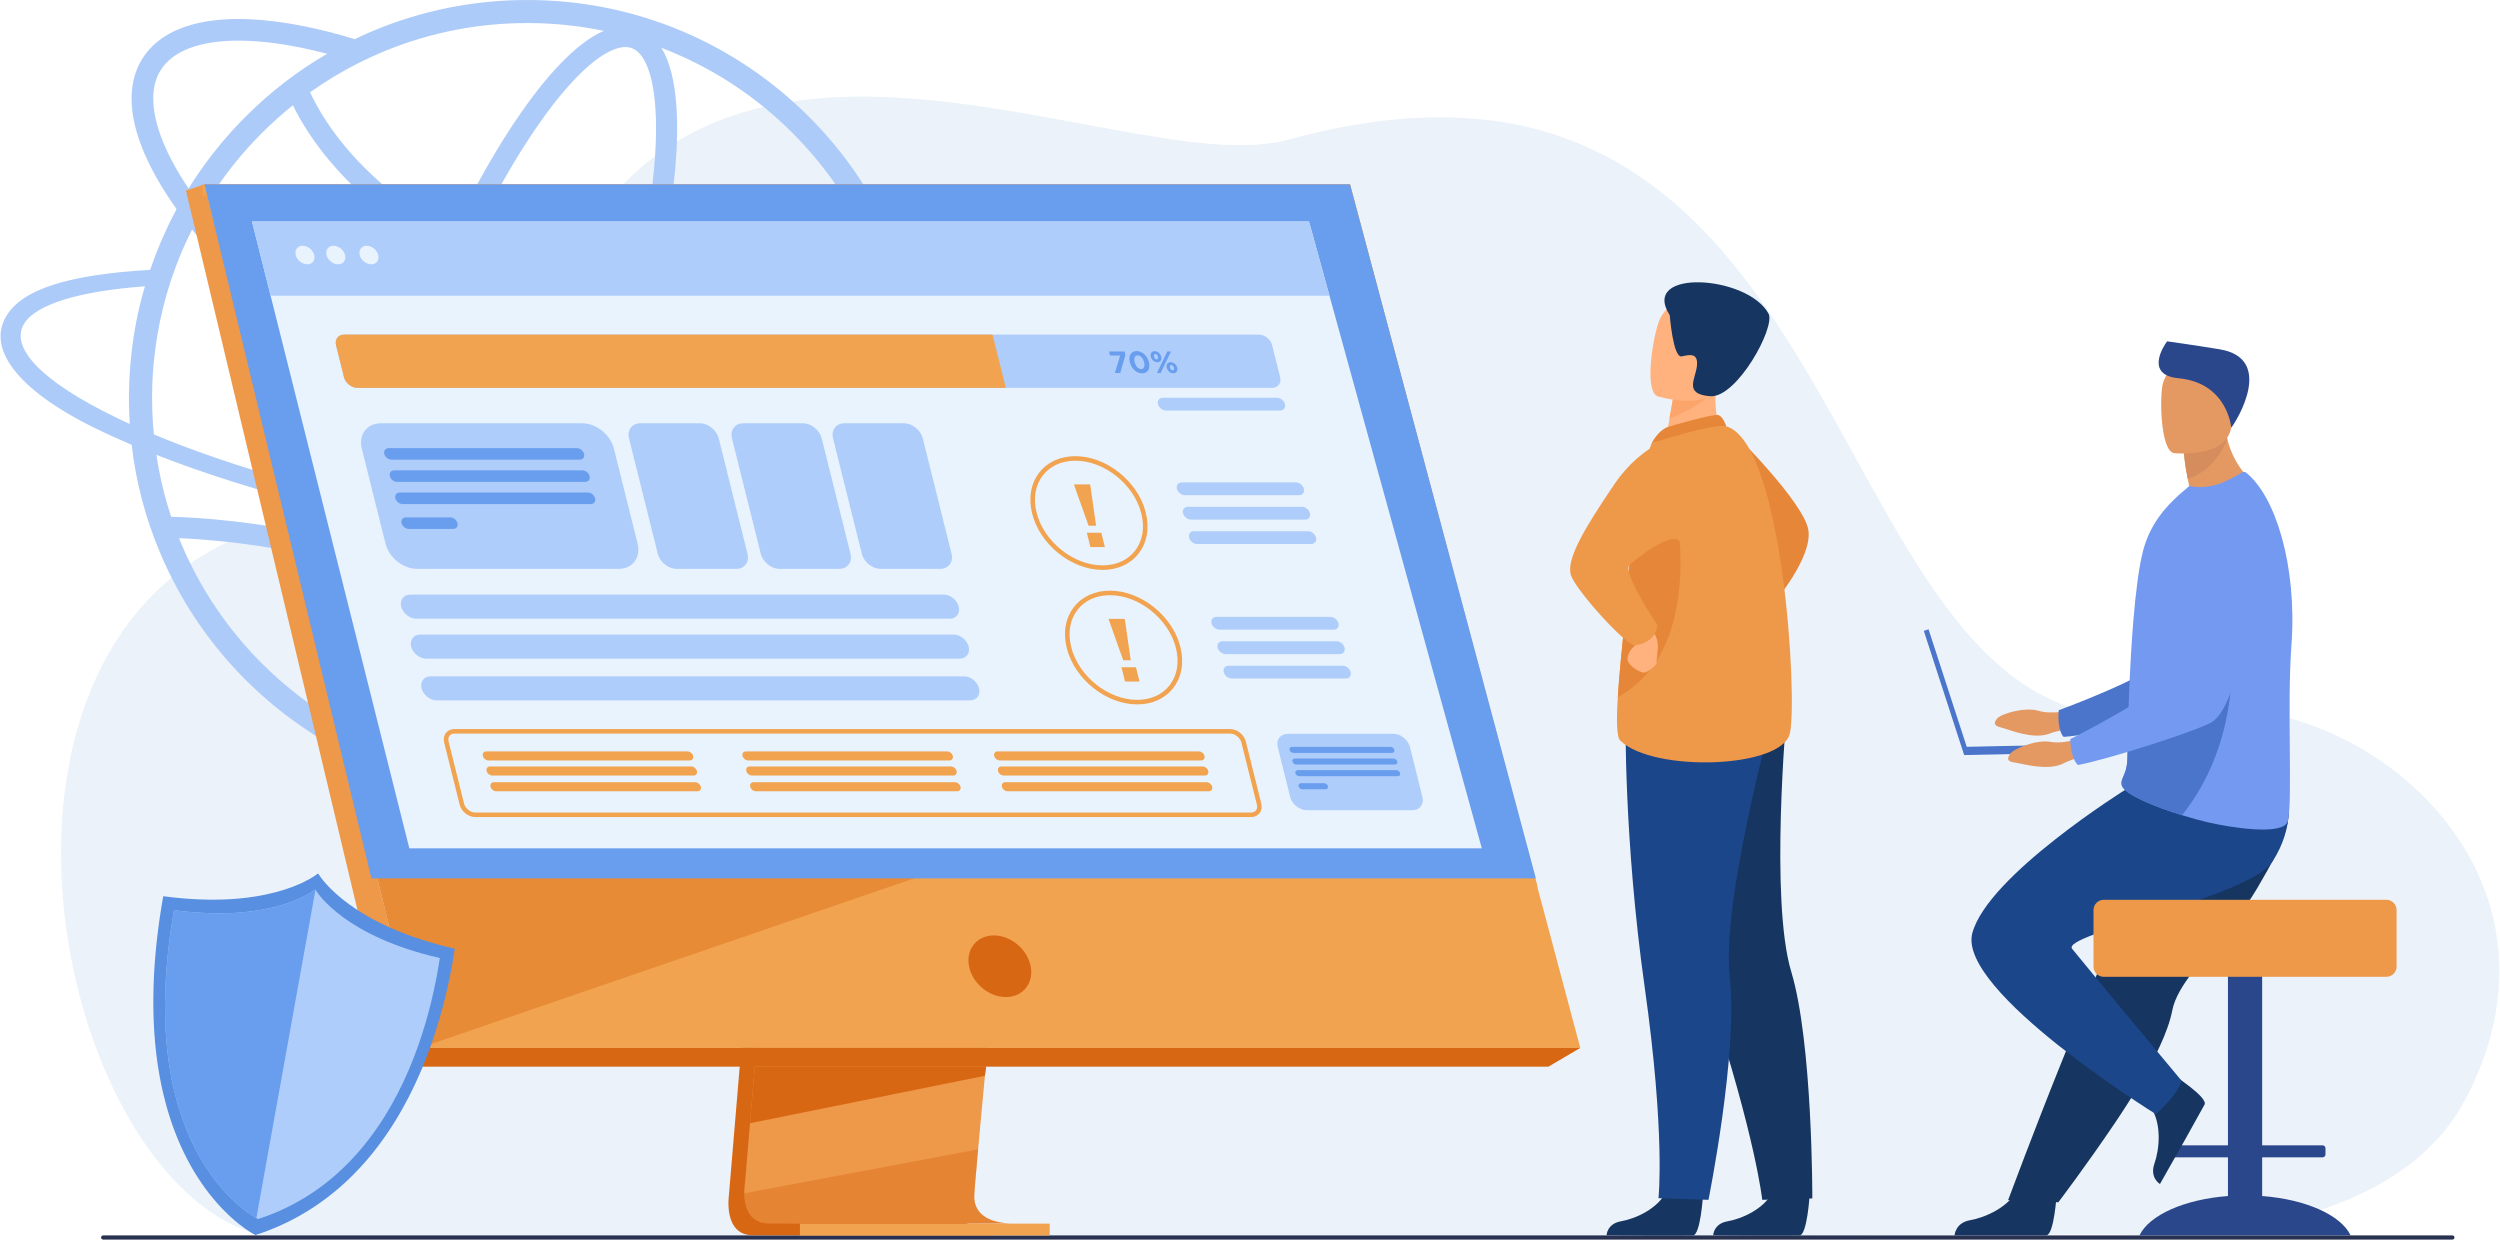 <svg width="573" height="285" viewBox="0 0 573 285" fill="none" xmlns="http://www.w3.org/2000/svg">
<path d="M485.002 282.905C485.002 282.905 546.27 287.71 565.14 251.834C593.196 198.493 538.667 155.497 499.11 163.237C412.914 180.103 433.669 -5.967 295.337 32.008C256.441 42.685 151.345 -20.747 122.033 80.962C115.062 105.148 90.368 107.812 54.521 123.158C-15.637 153.193 16.442 283.412 66.574 283.923C116.705 284.433 485.004 282.905 485.004 282.905H485.002Z" fill="#EBF2F9"/>
<path d="M562.088 284.113H23.65C23.386 284.113 23.17 283.897 23.17 283.633C23.17 283.369 23.386 283.153 23.65 283.153H562.088C562.352 283.153 562.568 283.369 562.568 283.633C562.568 283.897 562.352 284.113 562.088 284.113Z" fill="#283250"/>
<path d="M221.927 109.674L214.86 109.512C217.131 112.454 217.64 115.166 216.228 117.459C214.814 119.8 211.432 121.723 206.381 123.182C210.203 113.01 212.127 102.28 212.127 91.274C212.127 78.947 209.716 66.989 204.943 55.75C200.354 44.882 193.775 35.104 185.386 26.739C176.998 18.35 167.243 11.77 156.374 7.158C145.113 2.41 133.155 0 120.851 0C108.547 0 96.566 2.41 85.304 7.16C83.96 7.739 82.617 8.342 81.319 8.967C81.315 8.969 81.311 8.971 81.306 8.972C77.38 7.774 73.557 6.792 69.868 6.044C51.245 2.264 38.028 4.876 32.66 13.399C27.552 21.503 30.332 33.704 40.471 47.935C40.471 47.937 40.469 47.94 40.467 47.942C39.099 50.469 37.873 53.063 36.737 55.75C35.88 57.766 35.116 59.782 34.419 61.844C15.371 62.98 5.175 66.332 1.469 72.402C-2.842 79.47 3.044 88.954 21.883 98.177C24.479 99.452 27.259 100.703 30.179 101.953C31.152 110.504 33.353 118.823 36.737 126.794C41.326 137.661 47.906 147.44 56.294 155.829C64.683 164.194 74.437 170.776 85.306 175.386C96.567 180.136 108.525 182.546 120.853 182.546C133.18 182.546 145.115 180.136 156.376 175.386C167.245 170.774 176.999 164.194 185.388 155.829C193.544 147.672 200.01 138.172 204.575 127.651C213.867 125.728 219.985 122.716 222.418 118.73C224.109 115.974 223.902 112.915 221.931 109.671L221.927 109.674ZM200.122 124.621C193.935 125.733 186.218 126.382 177.205 126.474C163.218 126.646 147.154 125.541 130.225 123.309C131.65 120.207 133.046 117.022 134.409 113.763C139.662 115.52 144.759 116.913 149.621 117.898C155.192 119.029 160.274 119.587 164.811 119.587C175.446 119.587 183.067 116.516 186.829 110.544C187.448 109.56 187.954 108.517 188.343 107.414H182.922C182.833 107.578 182.736 107.742 182.636 107.901C179.842 112.338 173.594 114.631 164.824 114.629C160.629 114.629 155.853 114.106 150.605 113.04C146.031 112.111 141.233 110.808 136.287 109.167C137.592 105.901 138.862 102.573 140.087 99.193C143.392 90.081 146.22 81.048 148.509 72.374C158.938 73.911 170.134 74.684 182.029 74.684C189.436 74.684 197.114 74.386 205.047 73.788C206.225 79.498 206.82 85.342 206.82 91.276C206.82 102.839 204.572 114.054 200.122 124.621ZM87.174 169.87C84.536 168.913 83.199 165.13 82.54 162.123C81.499 157.372 81.311 150.699 81.995 142.825C82.342 138.843 82.899 134.608 83.647 130.179C94.455 133.06 105.158 136.765 115.578 141.228C113.23 145.276 110.857 149.03 108.484 152.431C103.961 158.913 99.54 163.914 95.696 166.894C93.264 168.78 89.811 170.826 87.174 169.869V169.87ZM117.967 136.991C107.059 132.29 95.844 128.406 84.517 125.407C84.916 123.351 85.354 121.259 85.829 119.136C88.979 119.852 92.173 120.545 95.408 121.212C104.874 123.148 114.316 124.792 123.559 126.121C121.729 129.908 119.86 133.54 117.969 136.99L117.967 136.991ZM97.494 117.784C93.837 117.032 90.232 116.245 86.691 115.429C88.359 108.49 90.407 101.257 92.798 93.886C105.229 101.528 117.871 107.744 129.841 112.154C128.339 115.74 126.797 119.236 125.222 122.618C116.13 121.314 106.827 119.696 97.494 117.782V117.784ZM67.132 24.126C67.925 25.75 69.018 27.76 70.493 30.04C76.778 39.752 85.077 46.792 90.934 50.988C94.296 53.397 97.885 55.631 101.688 57.684C98.217 65.249 94.91 73.322 91.87 81.705C91.303 83.267 90.752 84.828 90.213 86.385C72.052 74.565 56.678 61 46.591 47.873C46.591 47.871 46.588 47.869 46.588 47.867C49.113 43.559 52.009 39.484 55.251 35.661C56.596 34.084 57.985 32.556 59.446 31.072C59.654 30.863 59.84 30.678 60.047 30.471C62.303 28.215 64.668 26.101 67.132 24.125V24.126ZM144.784 11.028C147.422 11.985 148.759 15.768 149.418 18.775C150.459 23.526 150.646 30.199 149.962 38.073C149.213 46.692 147.488 56.481 144.918 66.905C141.817 66.371 138.787 65.767 135.835 65.089C125.641 62.744 116.348 59.538 108.048 55.509C113 45.182 118.237 35.972 123.474 28.465C127.997 21.984 132.418 16.982 136.262 14.002C138.267 12.447 140.967 10.783 143.331 10.783C143.834 10.783 144.322 10.858 144.784 11.026V11.028ZM134.421 69.724C137.442 70.426 140.544 71.047 143.717 71.601C141.488 79.987 138.742 88.724 135.542 97.545C134.309 100.945 133.032 104.291 131.719 107.573C119.703 103.16 106.948 96.85 94.409 89.055C95.057 87.16 95.725 85.26 96.415 83.355C99.388 75.161 102.613 67.272 105.995 59.888C114.517 64.017 124.022 67.312 134.419 69.726L134.421 69.724ZM181.631 30.472C189.532 38.373 195.742 47.572 200.076 57.816C201.62 61.475 202.902 65.216 203.92 69.021C184.102 70.471 165.941 70.015 149.707 67.665C152.284 57.139 154.017 47.239 154.778 38.493C155.617 28.835 155.516 17.397 151.6 10.958C152.507 11.306 153.412 11.67 154.31 12.051C164.552 16.384 173.751 22.571 181.631 30.472ZM120.851 5.283C126.807 5.283 132.664 5.883 138.39 7.073C131.636 10.013 124.74 18.197 119.506 25.7C114.15 33.379 108.798 42.778 103.747 53.299C100.338 51.447 97.114 49.446 94.085 47.298C84.038 40.17 78.017 32.704 74.737 27.698C72.996 25.039 71.821 22.775 71.073 21.15C74.6 18.641 78.308 16.4 82.186 14.445C82.186 14.445 82.188 14.445 82.19 14.445C83.768 13.649 85.379 12.902 87.011 12.204C87.129 12.154 87.247 12.101 87.366 12.051C87.393 12.038 87.422 12.027 87.448 12.017C87.797 11.869 88.147 11.726 88.498 11.585C88.593 11.547 88.688 11.51 88.781 11.472C98.953 7.371 109.752 5.285 120.851 5.285V5.283ZM36.853 16.043C39.647 11.606 45.895 9.315 54.666 9.315C58.86 9.315 63.636 9.838 68.884 10.904C70.877 11.308 72.912 11.783 74.982 12.329C74.984 12.329 74.985 12.329 74.987 12.329C68.177 16.268 61.922 21.087 56.292 26.739C55.11 27.898 53.975 29.103 52.862 30.353C51.471 31.883 50.152 33.481 48.877 35.102C46.838 37.697 44.961 40.409 43.222 43.189C43.222 43.191 43.218 43.194 43.218 43.196C35.467 31.688 33.139 21.93 36.851 16.04L36.853 16.043ZM41.601 57.815C42.365 56.054 43.152 54.315 44.011 52.624C44.011 52.624 44.011 52.62 44.013 52.62C54.633 65.894 70.287 79.464 88.577 91.235C85.984 99.129 83.77 106.885 81.985 114.318C68.679 111.099 56.346 107.456 45.54 103.557C43.269 102.746 41.067 101.912 38.958 101.077C37.706 100.589 36.478 100.08 35.275 99.571C35.089 97.718 34.95 95.841 34.903 93.963C34.88 93.059 34.857 92.179 34.857 91.276C34.857 90.233 34.88 89.167 34.903 88.124C35.205 80.316 36.524 72.692 38.842 65.323C39.237 64.071 39.653 62.843 40.117 61.616C40.581 60.341 41.067 59.066 41.601 57.816V57.815ZM26.099 95.447C9.67 87.43 2.161 79.689 5.522 74.199C8.232 69.749 18.105 66.737 33.212 65.624C31.359 71.881 30.223 78.347 29.782 84.903C29.643 86.849 29.573 88.796 29.55 90.765V91.276C29.55 93.245 29.62 95.215 29.736 97.161C28.484 96.606 27.279 96.025 26.097 95.447H26.099ZM38.565 105.294C40.79 106.128 43.061 106.962 45.4 107.774C56.158 111.503 68.22 114.966 81.119 118.041C80.651 120.132 80.219 122.191 79.821 124.219C78.767 123.964 77.712 123.714 76.657 123.473C58.822 119.414 45.438 118.588 39.235 118.448C37.697 113.82 36.569 109.085 35.853 104.253C36.757 104.601 37.66 104.948 38.563 105.296L38.565 105.294ZM41.601 124.735C41.408 124.275 41.219 123.814 41.033 123.351C47.65 123.617 59.915 124.619 75.585 128.187C76.707 128.442 77.826 128.71 78.947 128.983C78.14 133.686 77.546 138.182 77.178 142.405C76.482 150.41 76.433 159.637 78.665 166.228C71.87 162.403 65.64 157.67 60.047 152.077C52.146 144.176 45.936 134.975 41.603 124.733L41.601 124.735ZM154.31 170.501C143.697 174.997 132.459 177.266 120.849 177.266C111.905 177.266 103.168 175.916 94.776 173.243C101.137 169.91 107.527 162.253 112.45 155.199C114.989 151.56 117.524 147.533 120.029 143.185C134.469 149.724 148.352 157.757 161.395 167.117C159.094 168.347 156.732 169.476 154.31 170.501ZM181.631 152.079C176.878 156.845 171.644 160.987 165.991 164.475C152.291 154.461 137.653 145.891 122.402 138.954C124.499 135.113 126.565 131.054 128.582 126.819C142.542 128.669 155.96 129.779 168.213 130.065C171.411 130.158 174.516 130.158 177.528 130.135C185.336 130.042 192.289 129.579 198.244 128.744C194.073 137.388 188.488 145.219 181.629 152.077L181.631 152.079Z" fill="#ADCBF9"/>
<path d="M396.523 98.339C396.523 98.339 413.713 115.257 414.5 121.635C415.288 128.013 406.703 137.995 406.703 137.995L396.523 98.339Z" fill="#E58638"/>
<path d="M390.319 274.051C390.319 274.051 389.762 283.044 388.021 283.173C387.789 283.191 379.197 283.191 379.197 283.191L368.227 283.126C368.227 283.126 368.298 280.484 371.505 279.925C374.712 279.366 380.079 277.113 382.022 272.874C384.066 268.415 390.319 274.051 390.319 274.051Z" fill="#163560"/>
<path d="M414.755 274.051C414.755 274.051 414.198 283.044 412.457 283.173C412.225 283.191 403.633 283.191 403.633 283.191L392.662 283.126C392.662 283.126 392.734 280.484 395.94 279.925C399.147 279.366 404.515 277.113 406.457 272.874C408.5 268.415 414.755 274.051 414.755 274.051Z" fill="#163560"/>
<path d="M378.17 177.395C378.17 177.395 381.039 195.745 391.742 228.319C402.444 260.893 403.903 274.999 403.903 274.999L415.384 274.677C415.384 274.677 415.482 239.077 410.549 222.696C405.617 206.316 409.485 163.643 409.485 163.643L378.168 177.393L378.17 177.395Z" fill="#163560"/>
<path d="M372.583 164.65C372.583 164.65 372.176 192.303 376.961 226.255C381.745 260.207 380.123 274.62 380.123 274.62L391.583 275.001C391.583 275.001 398.431 241.036 396.468 224.043C394.504 207.05 405.846 165.728 405.846 165.728L372.585 164.65H372.583Z" fill="#1C468A"/>
<path d="M394.766 99.939L389.361 103.942L381.549 102.298C381.658 101.586 382.172 98.634 382.642 95.959C382.67 95.802 382.699 95.643 382.726 95.49C383.127 93.215 383.475 91.26 383.475 91.26L390.771 87.624L393.491 86.269C393.483 86.317 393.28 88.794 393.251 89.156C392.741 95.577 394.764 99.941 394.764 99.941L394.766 99.939Z" fill="#FFB27D"/>
<path d="M382.096 97.919C382.268 97.848 392.722 94.763 393.858 95.138C394.994 95.513 395.667 97.71 395.667 97.71L378.566 101.576C378.566 101.576 379.913 98.839 382.096 97.919Z" fill="#E58638"/>
<path d="M410.248 168.062C408.477 176.145 378.985 177.104 371.384 169.767C370.519 168.931 370.477 165.039 370.803 159.793C371.441 149.542 373.491 134.122 373.569 126.244C373.608 122.439 374.132 118.548 374.828 115.015C376.31 107.483 378.569 101.575 378.569 101.575C378.569 101.575 392.973 96.918 395.669 97.711C408.654 101.527 412.023 159.98 410.252 168.064L410.248 168.062Z" fill="#EE9849"/>
<path d="M370.803 159.793C371.44 149.542 373.49 134.122 373.569 126.244C373.608 122.439 374.131 118.548 374.827 115.015L383.493 113.486C383.493 113.486 391.965 148.09 370.803 159.793Z" fill="#E58638"/>
<path d="M375.495 145.505C375.495 145.505 376.086 146.918 374.845 147.866C373.604 148.814 372.801 150.35 373.084 151.471C373.368 152.594 376.09 154.424 377.032 154.13C377.975 153.835 379.895 152.357 379.689 151.764C379.482 151.173 380.98 146.57 378.68 144.796C376.381 143.025 375.495 145.505 375.495 145.505Z" fill="#FFB27D"/>
<path d="M385.166 99.781C385.166 99.781 376.733 101.082 370 111.005C363.266 120.927 358.836 128.305 360.077 131.881C361.318 135.458 372.625 147.862 374.574 147.862C376.524 147.862 379.669 146.444 379.847 143.255C379.847 143.255 371.887 131.324 373.455 129.539C374.124 128.775 383.79 120.929 385.17 124.473C387.454 130.337 385.17 99.781 385.17 99.781H385.166Z" fill="#EE9849"/>
<path d="M392.704 89.267C391.103 92.333 385.132 94.984 382.643 95.958C382.671 95.8 382.7 95.642 382.726 95.488C383.128 93.213 383.476 91.258 383.476 91.258L390.772 87.623C392.385 87.598 393.367 88.005 392.706 89.267H392.704Z" fill="#FCA56B"/>
<path d="M379.93 90.833C379.93 90.833 393.091 94.938 395.521 86.703C397.951 78.468 401.287 73.451 392.988 70.481C384.687 67.512 382.119 70.171 380.639 72.722C379.159 75.274 376.568 89.553 379.928 90.833H379.93Z" fill="#FFB27D"/>
<path d="M382.706 72.242C382.706 72.242 383.465 82.129 385.456 81.682C387.445 81.236 389.251 80.902 388.934 83.887C388.618 86.873 385.837 90.34 391.954 90.815C398.071 91.29 407.006 74.954 405.349 71.888C400.569 63.044 375.782 61.462 382.706 72.242Z" fill="#163560"/>
<path d="M475.583 162.607C475.583 162.607 470.535 163.903 467.327 162.937C464.118 161.971 458.595 163.559 457.704 164.728C456.815 165.898 457.142 166.364 458.729 166.767C460.317 167.171 465.939 169.569 469.635 168.181C473.331 166.794 478.151 166.742 478.151 166.742L475.583 162.607Z" fill="#E49963"/>
<path d="M519.212 118.755C519.212 118.755 513.541 159.06 504.151 162.671C499.517 164.453 479.041 168.49 472.982 168.895C472.982 168.895 471.499 167.692 471.859 162.792C471.859 162.792 493.313 154.916 496.361 150.633C500.896 144.258 493.545 124.589 499.237 118.602C504.93 112.615 514.516 110.042 519.21 118.755H519.212Z" fill="#4A75CB"/>
<path d="M518.486 274.13V265.267H532.32C532.694 265.267 532.999 264.962 532.999 264.588V263.181C532.999 262.808 532.694 262.503 532.32 262.503H518.486V212.479C518.486 211.075 517.338 209.927 515.934 209.927H513.197C511.794 209.927 510.646 211.075 510.646 212.479V262.503H496.811C496.438 262.503 496.133 262.808 496.133 263.181V264.588C496.133 264.962 496.438 265.267 496.811 265.267H510.646V274.13C500.634 274.888 492.615 278.493 490.365 283.149H538.768C536.518 278.493 528.499 274.888 518.488 274.13H518.486Z" fill="#2B478B"/>
<path d="M517.299 203.671C515.645 206.478 513.731 209.106 511.76 211.597C505.664 219.291 499.031 225.635 497.874 231.632C497.643 232.827 497.279 234.114 496.802 235.471C496.32 236.844 495.724 238.289 495.035 239.782C492.449 245.399 488.58 251.695 484.72 257.418C478.043 267.31 471.765 275.564 471.765 275.564L460.254 275.073C460.715 273.92 465.736 260.26 472.453 243.569C475.181 236.793 478.081 229.584 480.879 222.635C481.252 221.707 481.625 220.782 481.993 219.866C482.848 217.739 483.691 215.645 484.512 213.606C490.819 197.932 495.844 185.453 495.844 185.453C495.844 185.453 521.052 175.904 523.67 182.09C525.828 187.192 524.07 192.191 517.301 203.671H517.299Z" fill="#163560"/>
<path d="M471.405 273.469C471.405 273.469 470.841 283.015 469.003 283.151C468.759 283.169 447.979 283.151 447.979 283.151C447.979 283.151 448.145 280.263 451.532 279.674C454.919 279.083 460.588 276.703 462.64 272.227C464.798 267.516 471.405 273.469 471.405 273.469Z" fill="#163560"/>
<path d="M498.064 246.331C498.064 246.331 506.072 251.477 505.293 253.148C505.19 253.372 500.765 261.296 500.765 261.296L495.059 271.381C495.059 271.381 492.657 269.954 493.794 266.708C494.93 263.463 495.616 257.352 492.707 253.379C489.647 249.199 498.065 246.331 498.065 246.331H498.064Z" fill="#163560"/>
<path d="M487.43 180.811C487.43 180.811 455.59 200.628 452.056 213.874C448.524 227.119 494.145 255.375 494.145 255.375C494.145 255.375 499.149 250.96 500.032 247.722C500.032 247.722 479.411 223.016 474.938 217.479C472.19 214.077 515.56 205.705 520.857 197.463C526.155 189.221 524.259 182.287 524.259 182.287L487.43 180.811Z" fill="#1C468A"/>
<path d="M482.187 206.228H546.944C548.244 206.228 549.299 207.283 549.299 208.583V221.533C549.299 222.833 548.244 223.888 546.944 223.888H482.187C480.887 223.888 479.832 222.833 479.832 221.533V208.583C479.832 207.283 480.887 206.228 482.187 206.228Z" fill="#EE9849"/>
<path d="M517.185 111.15C517.185 111.15 504.621 118.175 497.039 116.214C497.039 116.214 498.753 113.772 501.86 111.847C501.694 111.109 501.549 110.415 501.424 109.768C500.699 106.067 500.569 103.914 500.569 103.914L506.358 98.727C507.96 99.066 509.456 99.384 510.25 99.552C510.325 99.934 510.408 100.305 510.5 100.669C512.307 107.872 517.185 111.15 517.185 111.15Z" fill="#E49963"/>
<path d="M525.214 147.636C524.128 162.24 525.557 184.449 524.325 188.295C523.261 191.614 511.149 189.641 506.314 188.534C504.525 188.124 502.357 187.538 500.12 186.845C493.876 184.912 487.071 182.151 486.341 180.101C486.314 180.021 486.289 179.942 486.275 179.866V179.862C486.262 179.81 486.253 179.758 486.246 179.708C486.214 179.467 486.234 179.239 486.287 179.007C486.53 177.962 487.467 176.832 487.578 174.245C487.701 171.357 487.683 167.956 487.792 164.299C487.798 163.887 487.803 163.437 487.848 163.028V162.878C487.851 162.799 487.853 162.722 487.855 162.644C487.96 158.566 488.174 154.277 488.421 150.025C488.578 147.354 488.76 144.708 488.969 142.174C489.514 135.632 490.247 129.815 491.219 126.138C492.806 120.142 496.306 116.232 499.493 113.366L501.796 111.39C504.368 111.952 507.408 111.579 510.158 110.275C513.133 108.863 514.161 107.851 514.679 108.233C521.552 113.536 526.496 129.784 525.214 147.636Z" fill="#739AF0"/>
<path d="M500.12 186.845C493.876 184.912 487.071 182.151 486.341 180.101C486.314 180.021 486.289 179.942 486.275 179.866V179.862C486.275 179.812 486.264 179.76 486.246 179.709C486.214 179.468 486.234 179.239 486.287 179.007C486.53 177.962 487.467 176.832 487.578 174.245C487.701 171.358 487.683 167.956 487.792 164.299C487.798 163.887 487.803 163.437 487.848 163.028V162.878C487.851 162.799 487.853 162.723 487.855 162.644L511.442 151.947C511.442 151.947 512.801 170.956 500.12 186.845Z" fill="#4A75CB"/>
<path d="M510.502 100.669C509.645 102.835 507.079 107.942 501.426 109.768C500.701 106.067 500.57 103.914 500.57 103.914L506.359 98.727C507.961 99.066 509.457 99.384 510.252 99.552C510.327 99.934 510.409 100.305 510.502 100.669Z" fill="#D68D5D"/>
<path d="M498.278 103.857C498.278 103.857 510.7 105.258 511.454 97.509C512.207 89.76 514.318 84.723 506.418 83.499C498.519 82.278 496.689 85.085 495.809 87.61C494.928 90.135 495.067 103.292 498.278 103.857Z" fill="#E49963"/>
<path d="M511.4 98.044C511.4 98.044 510.613 87.758 499.305 86.694C491.559 85.963 495.879 79.298 496.704 78.235C496.704 78.235 502.637 79.05 508.72 80.053C521.487 82.162 512.654 96.443 511.4 98.044Z" fill="#2B478B"/>
<path d="M481.553 170.511L450.774 171.168L442.023 144.237L440.936 144.589L450.187 173.061L481.594 172.39L481.553 170.511Z" fill="#4A75CB"/>
<path d="M478.179 168.804C478.179 168.804 473.305 170.649 470.009 170.042C466.713 169.434 461.399 171.622 460.643 172.882C459.888 174.143 460.265 174.57 461.886 174.797C463.507 175.023 469.36 176.787 472.882 175C476.401 173.213 481.186 172.631 481.186 172.631L478.179 168.804Z" fill="#E49963"/>
<path d="M516.705 120.409C516.705 120.409 515.512 161.094 506.577 165.717C502.169 167.999 482.261 174.27 476.285 175.339C476.285 175.339 474.678 174.307 474.496 169.397C474.496 169.397 494.951 159.203 497.508 154.611C501.313 147.774 491.839 129.036 496.835 122.458C501.833 115.88 511.077 112.266 516.705 120.409Z" fill="#739AF0"/>
<path d="M179.682 123.919L167.06 274.004C167.06 274.004 165.737 283.101 172.504 283.118C183.631 283.144 227.886 283.118 227.886 283.118C227.886 283.118 219.512 281.223 219.614 276.963C219.733 271.94 234.366 122.498 234.366 122.498L179.682 123.919Z" fill="#D86713"/>
<path d="M231.477 280.396C229.288 280.403 187.021 280.536 176.184 280.396C171.461 280.337 170.635 276.198 170.595 273.518C170.576 272.234 170.738 271.285 170.738 271.285L171.067 267.383L171.904 257.441L172.643 248.656L173.593 237.368L174.393 227.84L183.362 121.194L238.046 119.775C238.046 119.775 231.883 182.316 227.524 227.84C227.037 232.913 226.574 237.777 226.146 242.316C226.006 243.766 225.874 245.182 225.744 246.562C225.34 250.869 224.971 254.824 224.649 258.316C224.48 260.157 224.323 261.868 224.182 263.433C223.625 269.572 223.3 273.493 223.294 274.238C223.292 274.672 223.328 275.077 223.401 275.452C224.299 280.236 230.658 280.393 231.479 280.393L231.477 280.396Z" fill="#EE9849"/>
<path d="M46.879 42.248L77.626 165.749L81.835 182.664L96.155 240.187H362.201L309.42 42.248H46.879Z" fill="#F1A34F"/>
<path d="M46.877 42.248L42.617 43.669L90.49 244.483L96.155 240.189L46.877 42.248Z" fill="#EE9849"/>
<path d="M90.49 244.483H354.897L362.2 240.189H96.156L90.49 244.483Z" fill="#D86713"/>
<path d="M240.592 280.455H183.344V283.176H240.592V280.455Z" fill="#F1A34F"/>
<path d="M349.312 203.714L306.142 44.866H46.453V42.248H309.419L352.444 203.36L349.312 203.714Z" fill="#F1A34F"/>
<path d="M226.037 244.483L225.742 246.564L171.902 257.439L172.642 248.656L172.993 244.483H226.037Z" fill="#D86713"/>
<path opacity="0.4" d="M231.478 280.396C229.289 280.403 187.021 280.535 176.184 280.396C171.462 280.337 170.635 276.198 170.596 273.518L224.18 263.437C223.623 269.576 223.298 273.497 223.293 274.241C223.291 274.675 223.327 275.081 223.4 275.456C224.298 280.239 230.656 280.396 231.478 280.396Z" fill="#D86713"/>
<path opacity="0.4" d="M213.024 200.118L96.156 240.189L81.834 182.664L213.024 200.118Z" fill="#D86713"/>
<path d="M46.879 42.248H309.42L352.016 201.328H85.129L46.879 42.248Z" fill="#699DEE"/>
<path d="M234.93 226.695C237.31 224.074 236.658 219.607 233.475 216.718C230.293 213.829 225.783 213.612 223.404 216.233C221.025 218.854 221.676 223.322 224.859 226.211C228.042 229.1 232.551 229.317 234.93 226.695Z" fill="#D86713"/>
<path d="M339.634 194.437H93.817L65.978 83.537L63.844 75.033L62.023 67.778L57.754 50.769H300.027L304.716 67.778L306.716 75.033L309.06 83.537L339.634 194.437Z" fill="#E9F3FE"/>
<path d="M304.716 67.778H62.023L57.754 50.769H300.027L304.716 67.778Z" fill="#AFCDFB"/>
<path d="M69.371 56.33C68.196 56.33 67.482 57.282 67.775 58.457C68.067 59.632 69.257 60.583 70.431 60.583C71.606 60.583 72.321 59.632 72.028 58.457C71.735 57.282 70.546 56.33 69.371 56.33Z" fill="#E9F3FE"/>
<path d="M76.437 56.33C75.262 56.33 74.548 57.282 74.841 58.457C75.134 59.632 76.323 60.583 77.498 60.583C78.673 60.583 79.387 59.632 79.094 58.457C78.801 57.282 77.612 56.33 76.437 56.33Z" fill="#E9F3FE"/>
<path d="M86.7 58.457C86.407 57.282 85.218 56.33 84.043 56.33C82.868 56.33 82.154 57.282 82.447 58.457C82.739 59.632 83.928 60.583 85.103 60.583C86.278 60.583 86.993 59.632 86.7 58.457Z" fill="#E9F3FE"/>
<path d="M262.609 117.462C260.834 110.345 253.593 104.553 246.469 104.553C243.033 104.553 240.105 105.878 238.225 108.285C236.266 110.791 235.679 114.139 236.57 117.714C238.345 124.831 245.585 130.624 252.709 130.624C256.145 130.624 259.073 129.299 260.953 126.892C262.912 124.385 263.5 121.037 262.609 117.462ZM260.13 126.249C258.452 128.397 255.816 129.581 252.709 129.581C246.033 129.581 239.248 124.144 237.582 117.462C236.772 114.207 237.291 111.177 239.048 108.927C240.727 106.779 243.362 105.596 246.471 105.596C253.147 105.596 259.932 111.033 261.598 117.714C262.409 120.969 261.889 123.999 260.132 126.249H260.13Z" fill="#F1A34F"/>
<path d="M251.227 120.503L249.929 111.429L249.827 111.019H246.172L246.275 111.429L249.502 120.503H251.227Z" fill="#F1A34F"/>
<path d="M249.1 122.105L249.919 125.389H253.244L252.426 122.105H249.1Z" fill="#F1A34F"/>
<path d="M270.544 148.288C268.769 141.171 261.529 135.378 254.404 135.378C250.969 135.378 248.041 136.703 246.161 139.11C244.202 141.617 243.614 144.965 244.505 148.54C246.28 155.657 253.521 161.449 260.645 161.449C264.08 161.449 267.009 160.124 268.889 157.717C270.848 155.211 271.435 151.863 270.544 148.288ZM268.066 157.075C266.387 159.223 263.752 160.407 260.643 160.407C253.967 160.407 247.182 154.97 245.516 148.288C244.705 145.033 245.225 142.003 246.982 139.753C248.66 137.605 251.296 136.421 254.403 136.421C261.079 136.421 267.864 141.858 269.53 148.54C270.34 151.795 269.821 154.825 268.064 157.075H268.066Z" fill="#F1A34F"/>
<path d="M259.162 151.329L257.864 142.255L257.762 141.844H254.107L254.211 142.255L257.437 151.329H259.162Z" fill="#F1A34F"/>
<path d="M257.035 152.931L257.855 156.214H261.179L260.362 152.931H257.035Z" fill="#F1A34F"/>
<path d="M297.745 113.499C298.552 113.499 299.049 112.838 298.849 112.029C298.647 111.222 297.822 110.56 297.013 110.56H270.853C270.046 110.56 269.549 111.22 269.749 112.029C269.951 112.836 270.776 113.499 271.585 113.499H297.745Z" fill="#AFCDFB"/>
<path d="M294.507 92.631C294.305 91.824 293.48 91.161 292.671 91.161H266.511C265.704 91.161 265.208 91.822 265.408 92.631C265.609 93.438 266.434 94.1 267.243 94.1H293.403C294.21 94.1 294.707 93.439 294.507 92.631Z" fill="#AFCDFB"/>
<path d="M299.142 119.094C299.95 119.094 300.445 118.434 300.245 117.625C300.045 116.816 299.218 116.155 298.409 116.155H272.249C271.442 116.155 270.946 116.816 271.146 117.625C271.348 118.432 272.173 119.094 272.981 119.094H299.142Z" fill="#AFCDFB"/>
<path d="M301.638 123.221C301.436 122.414 300.611 121.751 299.802 121.751H273.642C272.835 121.751 272.338 122.412 272.538 123.221C272.738 124.03 273.565 124.69 274.374 124.69H300.534C301.341 124.69 301.838 124.03 301.636 123.221H301.638Z" fill="#AFCDFB"/>
<path d="M305.681 144.324C306.488 144.324 306.984 143.663 306.784 142.854C306.582 142.047 305.757 141.385 304.949 141.385H278.788C277.981 141.385 277.485 142.045 277.685 142.854C277.887 143.661 278.712 144.324 279.52 144.324H305.681Z" fill="#AFCDFB"/>
<path d="M307.077 149.92C307.884 149.92 308.381 149.259 308.181 148.45C307.979 147.643 307.154 146.981 306.345 146.981H280.185C279.378 146.981 278.881 147.642 279.081 148.45C279.283 149.258 280.108 149.92 280.917 149.92H307.077Z" fill="#AFCDFB"/>
<path d="M309.573 154.049C309.371 153.242 308.546 152.579 307.738 152.579H281.577C280.77 152.579 280.274 153.24 280.474 154.049C280.676 154.857 281.501 155.518 282.31 155.518H308.47C309.279 155.518 309.773 154.857 309.573 154.049Z" fill="#AFCDFB"/>
<path d="M293.409 86.457L291.582 79.134C291.247 77.791 289.875 76.691 288.533 76.691H78.853C77.51 76.691 76.686 77.79 77.019 79.134L78.846 86.457C79.182 87.799 80.553 88.897 81.898 88.897H291.575C292.918 88.897 293.743 87.799 293.409 86.457Z" fill="#AFCDFB"/>
<path d="M227.49 76.691L230.535 88.897H81.896C80.554 88.897 79.18 87.799 78.845 86.455L77.018 79.132C76.683 77.79 77.507 76.691 78.852 76.691H227.489H227.49Z" fill="#F1A34F"/>
<path d="M254.191 80.55L254.424 81.487H256.745L255.534 85.485H256.761L257.948 81.368L257.745 80.55H254.191Z" fill="#699DEE"/>
<path d="M260.52 80.466C259.208 80.466 258.599 81.587 258.956 83.019C259.317 84.466 260.46 85.573 261.779 85.573C263.099 85.573 263.699 84.451 263.343 83.019C262.983 81.573 261.826 80.466 260.52 80.466ZM261.549 84.591C260.894 84.591 260.295 83.921 260.07 83.017C259.842 82.101 260.101 81.444 260.751 81.444C261.401 81.444 262.006 82.121 262.229 83.017C262.456 83.926 262.206 84.591 261.549 84.591Z" fill="#699DEE"/>
<path d="M269.813 84.28C269.638 83.575 269.019 83.018 268.306 83.018C267.594 83.018 267.24 83.582 267.415 84.28C267.59 84.985 268.21 85.542 268.922 85.542C269.635 85.542 269.987 84.971 269.813 84.28ZM268.776 84.901C268.494 84.901 268.238 84.612 268.156 84.28C268.072 83.941 268.156 83.659 268.453 83.659C268.749 83.659 268.99 83.948 269.072 84.28C269.154 84.612 269.072 84.901 268.776 84.901Z" fill="#699DEE"/>
<path d="M267.551 80.55L265.178 85.485H266.017L268.39 80.55H267.551Z" fill="#699DEE"/>
<path d="M266.153 81.755C265.978 81.05 265.358 80.493 264.646 80.493C263.933 80.493 263.581 81.057 263.755 81.755C263.93 82.46 264.549 83.017 265.262 83.017C265.974 83.017 266.324 82.446 266.153 81.755ZM264.496 81.755C264.412 81.416 264.496 81.134 264.792 81.134C265.088 81.134 265.329 81.423 265.412 81.755C265.494 82.087 265.412 82.376 265.115 82.376C264.819 82.376 264.578 82.087 264.496 81.755Z" fill="#699DEE"/>
<path d="M217.666 141.805C219.189 141.805 220.116 140.569 219.737 139.046C219.357 137.523 217.814 136.288 216.291 136.288H94.027C92.504 136.288 91.577 137.523 91.956 139.046C92.336 140.569 93.879 141.805 95.402 141.805H217.666Z" fill="#AFCDFB"/>
<path d="M219.949 150.962C221.472 150.962 222.399 149.726 222.02 148.203C221.64 146.68 220.097 145.444 218.574 145.444H96.31C94.787 145.444 93.86 146.68 94.239 148.203C94.619 149.726 96.162 150.962 97.685 150.962H219.949Z" fill="#AFCDFB"/>
<path d="M224.405 157.767C224.025 156.244 222.482 155.009 220.959 155.009H98.695C97.172 155.009 96.245 156.244 96.624 157.767C97.004 159.291 98.547 160.526 100.07 160.526H222.334C223.857 160.526 224.784 159.291 224.405 157.767Z" fill="#AFCDFB"/>
<path d="M150.76 126.921C151.237 128.835 153.176 130.388 155.092 130.388H168.728C170.642 130.388 171.808 128.836 171.33 126.921L164.738 100.484C164.261 98.57 162.322 97.016 160.406 97.016H146.769C144.855 97.016 143.689 98.568 144.168 100.484L150.76 126.921Z" fill="#AFCDFB"/>
<path d="M174.364 126.921C174.84 128.835 176.78 130.388 178.695 130.388H192.332C194.246 130.388 195.412 128.836 194.933 126.921L188.341 100.484C187.864 98.57 185.925 97.016 184.009 97.016H170.373C168.459 97.016 167.293 98.568 167.771 100.484L174.364 126.921Z" fill="#AFCDFB"/>
<path d="M197.526 126.921C198.003 128.835 199.942 130.388 201.858 130.388H215.494C217.408 130.388 218.574 128.836 218.095 126.921L211.503 100.484C211.026 98.57 209.087 97.016 207.171 97.016H193.535C191.621 97.016 190.455 98.568 190.934 100.484L197.526 126.921Z" fill="#AFCDFB"/>
<path d="M146.137 124.578L140.715 102.828C139.915 99.62 136.665 97.018 133.455 97.018H87.287C84.079 97.018 82.125 99.62 82.925 102.828L88.348 124.578C89.148 127.787 92.398 130.388 95.608 130.388H141.775C144.984 130.388 146.937 127.787 146.137 124.578Z" fill="#AFCDFB"/>
<path d="M132.872 105.361C133.599 105.361 134.047 104.766 133.865 104.038C133.683 103.311 132.94 102.715 132.213 102.715H89.074C88.348 102.715 87.9 103.309 88.082 104.038C88.264 104.765 89.007 105.361 89.733 105.361H132.872Z" fill="#699DEE"/>
<path d="M134.142 110.448C134.868 110.448 135.317 109.854 135.135 109.125C134.952 108.399 134.21 107.802 133.483 107.802H90.344C89.617 107.802 89.169 108.397 89.351 109.125C89.533 109.852 90.276 110.448 91.003 110.448H134.142Z" fill="#699DEE"/>
<path d="M136.402 114.212C136.22 113.486 135.477 112.889 134.75 112.889H91.612C90.885 112.889 90.437 113.484 90.619 114.212C90.801 114.939 91.544 115.535 92.27 115.535H135.409C136.136 115.535 136.584 114.941 136.402 114.212Z" fill="#699DEE"/>
<path d="M103.207 118.587H93.029C92.303 118.587 91.855 119.181 92.037 119.91C92.219 120.637 92.962 121.233 93.688 121.233H103.866C104.593 121.233 105.041 120.639 104.859 119.91C104.677 119.183 103.934 118.587 103.207 118.587Z" fill="#699DEE"/>
<path d="M326.014 182.65L323.169 171.242C322.75 169.558 321.045 168.194 319.363 168.194H295.147C293.463 168.194 292.44 169.558 292.86 171.242L295.704 182.65C296.124 184.333 297.829 185.698 299.513 185.698H323.728C325.412 185.698 326.435 184.333 326.016 182.65H326.014Z" fill="#AFCDFB"/>
<path d="M319.057 172.569C319.439 172.569 319.673 172.257 319.578 171.875C319.483 171.493 319.092 171.182 318.712 171.182H296.085C295.703 171.182 295.469 171.495 295.564 171.875C295.659 172.257 296.05 172.569 296.43 172.569H319.057Z" fill="#699DEE"/>
<path d="M319.723 175.237C320.105 175.237 320.339 174.925 320.244 174.543C320.149 174.161 319.758 173.848 319.378 173.848H296.751C296.369 173.848 296.135 174.161 296.23 174.543C296.325 174.925 296.716 175.237 297.096 175.237H319.723Z" fill="#699DEE"/>
<path d="M320.908 177.212C320.813 176.83 320.422 176.518 320.042 176.518H297.415C297.033 176.518 296.799 176.83 296.894 177.212C296.989 177.594 297.38 177.905 297.76 177.905H320.387C320.769 177.905 321.003 177.592 320.908 177.212Z" fill="#699DEE"/>
<path d="M303.496 179.506H298.158C297.776 179.506 297.542 179.819 297.636 180.201C297.731 180.583 298.122 180.894 298.502 180.894H303.841C304.223 180.894 304.457 180.581 304.362 180.201C304.268 179.819 303.877 179.506 303.496 179.506Z" fill="#699DEE"/>
<path d="M158.09 174.302C158.665 174.302 159.015 173.836 158.871 173.261C158.728 172.686 158.146 172.22 157.571 172.22H111.454C110.879 172.22 110.529 172.686 110.673 173.261C110.816 173.836 111.398 174.302 111.973 174.302H158.09Z" fill="#F1A34F"/>
<path d="M158.95 177.755C159.525 177.755 159.875 177.289 159.73 176.714C159.587 176.139 159.005 175.673 158.43 175.673H112.313C111.738 175.673 111.388 176.139 111.533 176.714C111.675 177.289 112.258 177.755 112.832 177.755H158.95Z" fill="#F1A34F"/>
<path d="M159.331 179.282H113.213C112.638 179.282 112.288 179.748 112.433 180.323C112.576 180.898 113.158 181.364 113.733 181.364H159.85C160.425 181.364 160.775 180.898 160.63 180.323C160.488 179.748 159.906 179.282 159.331 179.282Z" fill="#F1A34F"/>
<path d="M217.604 174.302C218.179 174.302 218.529 173.836 218.384 173.261C218.242 172.686 217.659 172.22 217.084 172.22H170.967C170.392 172.22 170.042 172.686 170.187 173.261C170.33 173.836 170.912 174.302 171.487 174.302H217.604Z" fill="#F1A34F"/>
<path d="M218.467 177.755C219.042 177.755 219.392 177.289 219.248 176.714C219.105 176.139 218.523 175.673 217.948 175.673H171.83C171.256 175.673 170.906 176.139 171.05 176.714C171.193 177.289 171.775 177.755 172.35 177.755H218.467Z" fill="#F1A34F"/>
<path d="M218.846 179.282H172.729C172.154 179.282 171.804 179.748 171.949 180.323C172.091 180.898 172.674 181.364 173.249 181.364H219.366C219.941 181.364 220.291 180.898 220.146 180.323C220.003 179.748 219.421 179.282 218.846 179.282Z" fill="#F1A34F"/>
<path d="M275.29 174.302C275.865 174.302 276.215 173.836 276.07 173.261C275.927 172.686 275.345 172.22 274.77 172.22H228.653C228.078 172.22 227.728 172.686 227.872 173.261C228.015 173.836 228.597 174.302 229.172 174.302H275.29Z" fill="#F1A34F"/>
<path d="M276.153 177.755C276.728 177.755 277.078 177.289 276.933 176.714C276.79 176.139 276.208 175.673 275.633 175.673H229.516C228.941 175.673 228.591 176.139 228.736 176.714C228.879 177.289 229.461 177.755 230.036 177.755H276.153Z" fill="#F1A34F"/>
<path d="M277.832 180.323C277.689 179.748 277.107 179.282 276.532 179.282H230.414C229.84 179.282 229.49 179.748 229.634 180.323C229.777 180.898 230.359 181.364 230.934 181.364H277.051C277.626 181.364 277.976 180.898 277.832 180.323Z" fill="#F1A34F"/>
<path d="M286.755 187.274H108.912C107.34 187.274 105.746 186.001 105.355 184.437L101.803 170.193C101.602 169.383 101.748 168.581 102.205 167.995C102.655 167.421 103.343 167.104 104.143 167.104H281.986C283.557 167.104 285.151 168.378 285.542 169.942L289.094 184.185C289.296 184.996 289.149 185.797 288.692 186.383C288.242 186.958 287.555 187.274 286.755 187.274ZM104.143 168.147C103.671 168.147 103.275 168.322 103.028 168.638C102.766 168.974 102.691 169.438 102.816 169.942L106.367 184.185C106.644 185.294 107.808 186.231 108.912 186.231H286.755C287.226 186.231 287.623 186.056 287.869 185.74C288.131 185.405 288.206 184.94 288.081 184.437L284.53 170.193C284.253 169.085 283.087 168.147 281.986 168.147H104.143Z" fill="#F1A34F"/>
<path d="M72.902 200.195C72.873 200.214 72.839 200.241 72.8 200.272C71.266 201.447 60.837 208.56 37.408 205.409C37.248 206.309 37.099 207.201 36.96 208.083C36.891 208.524 36.821 208.964 36.755 209.399C36.689 209.83 36.626 210.258 36.566 210.685L36.562 210.708C36.501 211.137 36.441 211.562 36.385 211.987C36.328 212.412 36.273 212.835 36.219 213.258C36.166 213.676 36.116 214.092 36.066 214.506L36.062 214.526C36.016 214.938 35.968 215.349 35.925 215.758C35.878 216.168 35.837 216.577 35.796 216.988C35.755 217.395 35.716 217.8 35.68 218.204C35.642 218.604 35.609 219.006 35.575 219.406C35.55 219.697 35.526 219.986 35.505 220.275C35.485 220.514 35.468 220.752 35.453 220.989C35.437 221.191 35.425 221.395 35.412 221.596C35.405 221.702 35.398 221.809 35.393 221.914C35.371 222.254 35.35 222.589 35.332 222.925C35.312 223.284 35.293 223.645 35.275 224.002C35.271 224.071 35.269 224.137 35.266 224.207C35.255 224.475 35.243 224.741 35.232 225.005C35.225 225.216 35.214 225.423 35.21 225.632C35.187 226.303 35.171 226.964 35.16 227.621C35.155 227.923 35.15 228.223 35.148 228.521C35.144 228.874 35.143 229.223 35.143 229.571C35.143 229.599 35.143 229.624 35.143 229.651C35.143 229.992 35.143 230.33 35.148 230.665C35.148 230.946 35.151 231.222 35.159 231.499C35.159 231.737 35.166 231.974 35.173 232.208C35.173 232.29 35.176 232.374 35.176 232.456C35.184 232.703 35.191 232.945 35.198 233.188C35.207 233.451 35.216 233.708 35.225 233.967C35.237 234.245 35.25 234.524 35.264 234.799C35.278 235.122 35.294 235.442 35.314 235.763C35.316 235.792 35.318 235.822 35.319 235.851C35.337 236.167 35.359 236.477 35.378 236.788C35.401 237.117 35.423 237.441 35.45 237.763C35.475 238.086 35.502 238.407 35.53 238.725C35.557 239.045 35.585 239.361 35.617 239.675C35.648 239.977 35.678 240.273 35.71 240.57C35.714 240.606 35.719 240.641 35.721 240.677C35.753 240.966 35.785 241.252 35.819 241.538C35.855 241.839 35.892 242.139 35.932 242.441C35.932 242.448 35.934 242.455 35.935 242.464C35.975 242.761 36.012 243.055 36.055 243.35C36.096 243.643 36.137 243.937 36.184 244.23C36.184 244.237 36.185 244.244 36.185 244.253C36.23 244.539 36.275 244.821 36.319 245.103C36.319 245.109 36.323 245.112 36.321 245.118C36.367 245.405 36.416 245.689 36.466 245.973C36.514 246.259 36.566 246.542 36.617 246.825C36.68 247.171 36.744 247.514 36.812 247.853C36.855 248.066 36.896 248.278 36.941 248.489C36.996 248.755 37.051 249.015 37.107 249.276C37.114 249.31 37.123 249.344 37.13 249.378C37.182 249.623 37.237 249.867 37.292 250.108C37.351 250.374 37.414 250.637 37.478 250.901C37.607 251.442 37.739 251.972 37.878 252.495C37.941 252.735 38.005 252.97 38.069 253.206C38.137 253.453 38.205 253.697 38.274 253.94C38.324 254.119 38.376 254.295 38.428 254.474C38.478 254.651 38.53 254.824 38.585 254.999C38.626 255.136 38.669 255.272 38.712 255.41C38.785 255.649 38.858 255.886 38.933 256.12C39.087 256.59 39.242 257.054 39.399 257.511C39.478 257.74 39.556 257.966 39.639 258.19C39.719 258.415 39.799 258.638 39.881 258.857C40.106 259.461 40.335 260.052 40.571 260.63C40.64 260.804 40.712 260.975 40.783 261.147C40.885 261.393 40.989 261.638 41.094 261.88C41.176 262.07 41.258 262.259 41.344 262.446C41.796 263.464 42.263 264.441 42.74 265.371C42.835 265.555 42.928 265.735 43.024 265.916C43.249 266.342 43.477 266.76 43.708 267.173C43.786 267.317 43.87 267.46 43.953 267.603C44.029 267.735 44.104 267.867 44.181 267.998C44.27 268.151 44.36 268.303 44.447 268.451C44.654 268.794 44.858 269.128 45.067 269.456C45.136 269.571 45.209 269.685 45.281 269.796C45.506 270.147 45.733 270.492 45.961 270.83C46.042 270.951 46.122 271.071 46.204 271.188C46.74 271.967 47.274 272.699 47.807 273.39C47.906 273.517 48.006 273.645 48.106 273.77C48.622 274.422 49.132 275.036 49.638 275.611C49.798 275.793 49.959 275.974 50.118 276.151C50.132 276.165 50.145 276.179 50.159 276.195C50.254 276.299 50.35 276.404 50.445 276.506C51.016 277.124 51.575 277.69 52.116 278.209C52.205 278.295 52.295 278.381 52.384 278.465C52.561 278.634 52.736 278.797 52.911 278.954C53.077 279.106 53.239 279.25 53.398 279.391C53.407 279.397 53.414 279.406 53.423 279.413C53.582 279.55 53.737 279.686 53.889 279.816C54.152 280.038 54.407 280.25 54.653 280.448C54.723 280.502 54.789 280.557 54.859 280.611C55.307 280.966 55.726 281.279 56.109 281.554C56.225 281.636 56.337 281.716 56.446 281.791C56.767 282.013 57.059 282.204 57.314 282.364C57.391 282.416 57.464 282.461 57.535 282.504C57.692 282.6 57.832 282.686 57.953 282.755C57.98 282.771 58.008 282.786 58.033 282.8C58.06 282.816 58.085 282.832 58.112 282.846C58.394 283.009 58.549 283.084 58.549 283.084C60.046 282.596 61.496 282.059 62.899 281.471C71.759 277.763 78.767 272.131 84.315 265.605C84.329 265.587 84.344 265.571 84.358 265.551C96.296 251.48 101.429 233.269 103.622 221.211C103.863 219.875 104.07 218.616 104.247 217.445C80.697 212.087 73.65 201.42 72.912 200.2L72.902 200.195Z" fill="#588FE0"/>
<path d="M100.238 223.005C98.24 233.997 93.56 250.599 82.675 263.428C82.663 263.446 82.65 263.46 82.636 263.476C77.579 269.426 71.19 274.559 63.112 277.941C61.834 278.477 60.511 278.968 59.147 279.412C59.147 279.412 59.006 279.345 58.749 279.196C58.725 279.184 58.702 279.17 58.677 279.154C58.654 279.141 58.629 279.129 58.604 279.113C58.493 279.048 58.367 278.97 58.224 278.882C58.159 278.843 58.092 278.802 58.022 278.755C57.79 278.609 57.524 278.434 57.231 278.232C57.133 278.164 57.029 278.089 56.924 278.016C56.574 277.766 56.192 277.481 55.783 277.157C55.72 277.107 55.658 277.059 55.595 277.009C55.37 276.829 55.138 276.636 54.899 276.434C54.761 276.316 54.62 276.193 54.474 276.066C54.467 276.061 54.46 276.054 54.453 276.047C54.308 275.918 54.16 275.786 54.008 275.649C53.849 275.506 53.688 275.358 53.528 275.204C53.446 275.127 53.365 275.049 53.283 274.972C52.79 274.499 52.281 273.983 51.76 273.42C51.672 273.327 51.585 273.231 51.499 273.138C51.487 273.124 51.474 273.109 51.462 273.097C51.317 272.936 51.171 272.772 51.024 272.606C50.565 272.081 50.099 271.522 49.628 270.928C49.539 270.813 49.446 270.697 49.357 270.581C48.869 269.953 48.382 269.285 47.894 268.574C47.819 268.467 47.746 268.358 47.673 268.247C47.466 267.94 47.259 267.628 47.053 267.306C46.989 267.206 46.923 267.103 46.859 266.998C46.668 266.698 46.482 266.392 46.293 266.08C46.212 265.944 46.132 265.807 46.05 265.667C45.98 265.548 45.91 265.428 45.841 265.307C45.766 265.176 45.691 265.046 45.618 264.914C45.407 264.539 45.2 264.157 44.995 263.767C44.907 263.603 44.821 263.439 44.736 263.271C44.3 262.423 43.875 261.532 43.462 260.605C43.386 260.434 43.311 260.261 43.236 260.089C43.139 259.868 43.047 259.645 42.954 259.42C42.888 259.264 42.823 259.107 42.761 258.95C42.547 258.423 42.338 257.884 42.132 257.334C42.057 257.134 41.984 256.929 41.911 256.725C41.838 256.522 41.764 256.315 41.693 256.106C41.55 255.69 41.407 255.266 41.268 254.838C41.2 254.624 41.132 254.408 41.066 254.19C41.027 254.063 40.988 253.94 40.952 253.815C40.902 253.656 40.854 253.499 40.809 253.336C40.761 253.176 40.715 253.013 40.67 252.851C40.606 252.629 40.543 252.408 40.482 252.183C40.423 251.969 40.365 251.754 40.307 251.536C40.181 251.06 40.061 250.576 39.943 250.083C39.884 249.844 39.827 249.604 39.773 249.36C39.724 249.14 39.673 248.917 39.625 248.694C39.618 248.663 39.611 248.631 39.604 248.601C39.554 248.365 39.502 248.126 39.452 247.883C39.413 247.69 39.375 247.498 39.336 247.303C39.275 246.992 39.216 246.68 39.159 246.364C39.113 246.107 39.065 245.848 39.022 245.587C38.977 245.328 38.932 245.069 38.89 244.807C38.89 244.803 38.89 244.798 38.888 244.794C38.847 244.537 38.806 244.278 38.767 244.019C38.767 244.01 38.767 244.005 38.765 243.998C38.724 243.732 38.684 243.464 38.649 243.196C38.609 242.928 38.575 242.659 38.54 242.389C38.54 242.38 38.54 242.375 38.538 242.368C38.502 242.093 38.468 241.819 38.436 241.544C38.404 241.284 38.376 241.025 38.347 240.759C38.345 240.727 38.34 240.695 38.336 240.662C38.306 240.391 38.279 240.121 38.252 239.846C38.224 239.561 38.197 239.271 38.172 238.98C38.145 238.691 38.122 238.398 38.099 238.104C38.075 237.811 38.054 237.514 38.034 237.214C38.015 236.931 37.997 236.647 37.981 236.359C37.981 236.334 37.977 236.306 37.975 236.281C37.958 235.99 37.943 235.697 37.929 235.402C37.917 235.152 37.906 234.899 37.893 234.643C37.884 234.408 37.876 234.174 37.868 233.934C37.861 233.713 37.854 233.49 37.849 233.267C37.849 233.192 37.847 233.115 37.845 233.042C37.84 232.827 37.833 232.613 37.833 232.395C37.827 232.144 37.824 231.89 37.824 231.636C37.82 231.329 37.82 231.022 37.818 230.712C37.818 230.687 37.818 230.663 37.818 230.637C37.818 230.32 37.82 230.003 37.824 229.679C37.825 229.408 37.831 229.135 37.836 228.86C37.847 228.262 37.861 227.658 37.883 227.046C37.888 226.855 37.895 226.665 37.902 226.474C37.911 226.233 37.924 225.992 37.933 225.748C37.936 225.685 37.938 225.623 37.942 225.56C37.958 225.233 37.974 224.905 37.993 224.578C38.011 224.271 38.029 223.964 38.049 223.657C38.054 223.56 38.059 223.464 38.067 223.368C38.079 223.184 38.09 222.998 38.104 222.814C38.118 222.598 38.133 222.38 38.152 222.162C38.172 221.898 38.193 221.636 38.217 221.369C38.245 221.005 38.277 220.639 38.311 220.275C38.343 219.907 38.381 219.538 38.416 219.166C38.454 218.793 38.492 218.42 38.534 218.045C38.574 217.672 38.618 217.298 38.661 216.922L38.665 216.904C38.709 216.525 38.754 216.147 38.804 215.765C38.852 215.379 38.902 214.993 38.956 214.606C39.006 214.218 39.061 213.831 39.117 213.44L39.12 213.418C39.175 213.029 39.233 212.638 39.293 212.245C39.352 211.849 39.416 211.447 39.479 211.045C39.606 210.242 39.743 209.428 39.888 208.608C61.247 211.479 70.755 204.996 72.153 203.925C72.19 203.898 72.219 203.873 72.246 203.855C72.919 204.967 79.343 214.692 100.813 219.577C100.652 220.643 100.463 221.793 100.243 223.009L100.238 223.005Z" fill="#AFCDFB"/>
<path d="M72.333 203.774L58.751 279.196C58.609 279.116 58.433 279.012 58.226 278.884C58.161 278.844 58.093 278.803 58.024 278.757C57.792 278.611 57.526 278.436 57.233 278.234C57.135 278.166 57.031 278.091 56.926 278.018C56.576 277.768 56.194 277.482 55.785 277.159C55.722 277.109 55.66 277.061 55.597 277.011C55.372 276.83 55.14 276.638 54.901 276.436C54.763 276.318 54.622 276.195 54.476 276.068C54.469 276.063 54.462 276.055 54.455 276.048C54.31 275.92 54.162 275.788 54.01 275.65C53.851 275.507 53.69 275.359 53.53 275.206C53.447 275.129 53.367 275.05 53.285 274.973C52.792 274.5 52.283 273.984 51.762 273.422C51.674 273.329 51.587 273.232 51.501 273.14C51.489 273.125 51.476 273.111 51.464 273.099C51.319 272.938 51.173 272.774 51.026 272.608C50.567 272.083 50.101 271.524 49.63 270.929C49.541 270.815 49.448 270.699 49.359 270.583C48.871 269.954 48.384 269.286 47.896 268.576C47.821 268.469 47.748 268.36 47.675 268.249C47.468 267.942 47.261 267.629 47.055 267.308C46.991 267.208 46.925 267.104 46.861 266.999C46.669 266.699 46.484 266.394 46.295 266.081C46.214 265.946 46.134 265.808 46.052 265.669C45.982 265.549 45.912 265.43 45.843 265.308C45.768 265.178 45.693 265.047 45.62 264.915C45.409 264.54 45.202 264.158 44.996 263.769C44.909 263.605 44.823 263.44 44.737 263.273C44.302 262.425 43.877 261.534 43.464 260.607C43.388 260.435 43.313 260.262 43.238 260.091C43.141 259.869 43.048 259.646 42.956 259.421C42.889 259.266 42.825 259.109 42.763 258.952C42.548 258.425 42.34 257.886 42.134 257.336C42.059 257.136 41.986 256.93 41.913 256.727C41.84 256.523 41.766 256.316 41.695 256.107C41.552 255.691 41.409 255.268 41.27 254.839C41.202 254.625 41.134 254.409 41.068 254.191C41.029 254.065 40.99 253.941 40.954 253.816C40.904 253.657 40.856 253.5 40.811 253.338C40.763 253.177 40.717 253.015 40.672 252.852C40.608 252.631 40.545 252.409 40.484 252.184C40.425 251.97 40.367 251.756 40.309 251.538C40.183 251.061 40.063 250.577 39.945 250.085C39.886 249.845 39.829 249.606 39.776 249.361C39.725 249.142 39.675 248.919 39.627 248.695C39.62 248.665 39.613 248.633 39.606 248.603C39.556 248.367 39.504 248.128 39.454 247.885C39.415 247.692 39.377 247.499 39.338 247.304C39.277 246.994 39.218 246.681 39.161 246.365C39.115 246.108 39.067 245.849 39.024 245.589C38.979 245.33 38.934 245.071 38.892 244.808C38.892 244.805 38.892 244.799 38.89 244.796C38.849 244.539 38.808 244.28 38.768 244.021C38.768 244.012 38.768 244.007 38.767 243.999C38.726 243.733 38.686 243.466 38.651 243.198C38.611 242.93 38.577 242.66 38.542 242.391C38.542 242.382 38.542 242.376 38.54 242.369C38.504 242.094 38.47 241.821 38.438 241.546C38.406 241.285 38.377 241.026 38.349 240.76C38.347 240.728 38.342 240.696 38.338 240.664C38.308 240.393 38.281 240.123 38.254 239.848C38.226 239.562 38.199 239.273 38.174 238.982C38.147 238.693 38.124 238.4 38.101 238.105C38.077 237.812 38.056 237.516 38.036 237.216C38.017 236.932 37.999 236.648 37.983 236.361C37.983 236.336 37.979 236.307 37.977 236.282C37.96 235.991 37.945 235.698 37.931 235.404C37.919 235.154 37.908 234.9 37.895 234.645C37.886 234.409 37.877 234.175 37.87 233.936C37.863 233.715 37.856 233.491 37.851 233.268C37.851 233.193 37.849 233.116 37.847 233.043C37.842 232.829 37.835 232.615 37.835 232.397C37.829 232.145 37.826 231.892 37.826 231.638C37.822 231.331 37.822 231.024 37.82 230.713C37.82 230.688 37.82 230.665 37.82 230.638C37.82 230.322 37.822 230.004 37.826 229.681C37.828 229.41 37.833 229.136 37.838 228.861C37.849 228.263 37.863 227.66 37.885 227.047C37.89 226.856 37.897 226.667 37.904 226.476C37.913 226.235 37.926 225.994 37.935 225.749C37.938 225.687 37.94 225.624 37.944 225.562C37.96 225.235 37.976 224.906 37.995 224.58C38.013 224.273 38.031 223.965 38.051 223.658C38.056 223.562 38.061 223.466 38.069 223.369C38.081 223.185 38.092 222.999 38.106 222.816C38.12 222.6 38.135 222.382 38.154 222.164C38.174 221.9 38.195 221.637 38.218 221.371C38.247 221.007 38.279 220.641 38.313 220.277C38.345 219.909 38.383 219.539 38.419 219.168C38.456 218.794 38.493 218.421 38.536 218.046C38.576 217.673 38.62 217.3 38.663 216.923L38.667 216.905C38.711 216.527 38.756 216.148 38.806 215.766C38.854 215.381 38.904 214.995 38.958 214.607C39.008 214.22 39.063 213.832 39.118 213.441L39.122 213.42C39.177 213.031 39.234 212.64 39.295 212.247C39.354 211.85 39.418 211.449 39.481 211.047C39.608 210.243 39.745 209.429 39.89 208.61C63.132 211.736 72.34 203.78 72.34 203.78L72.333 203.774Z" fill="#699DEE"/>
</svg>
